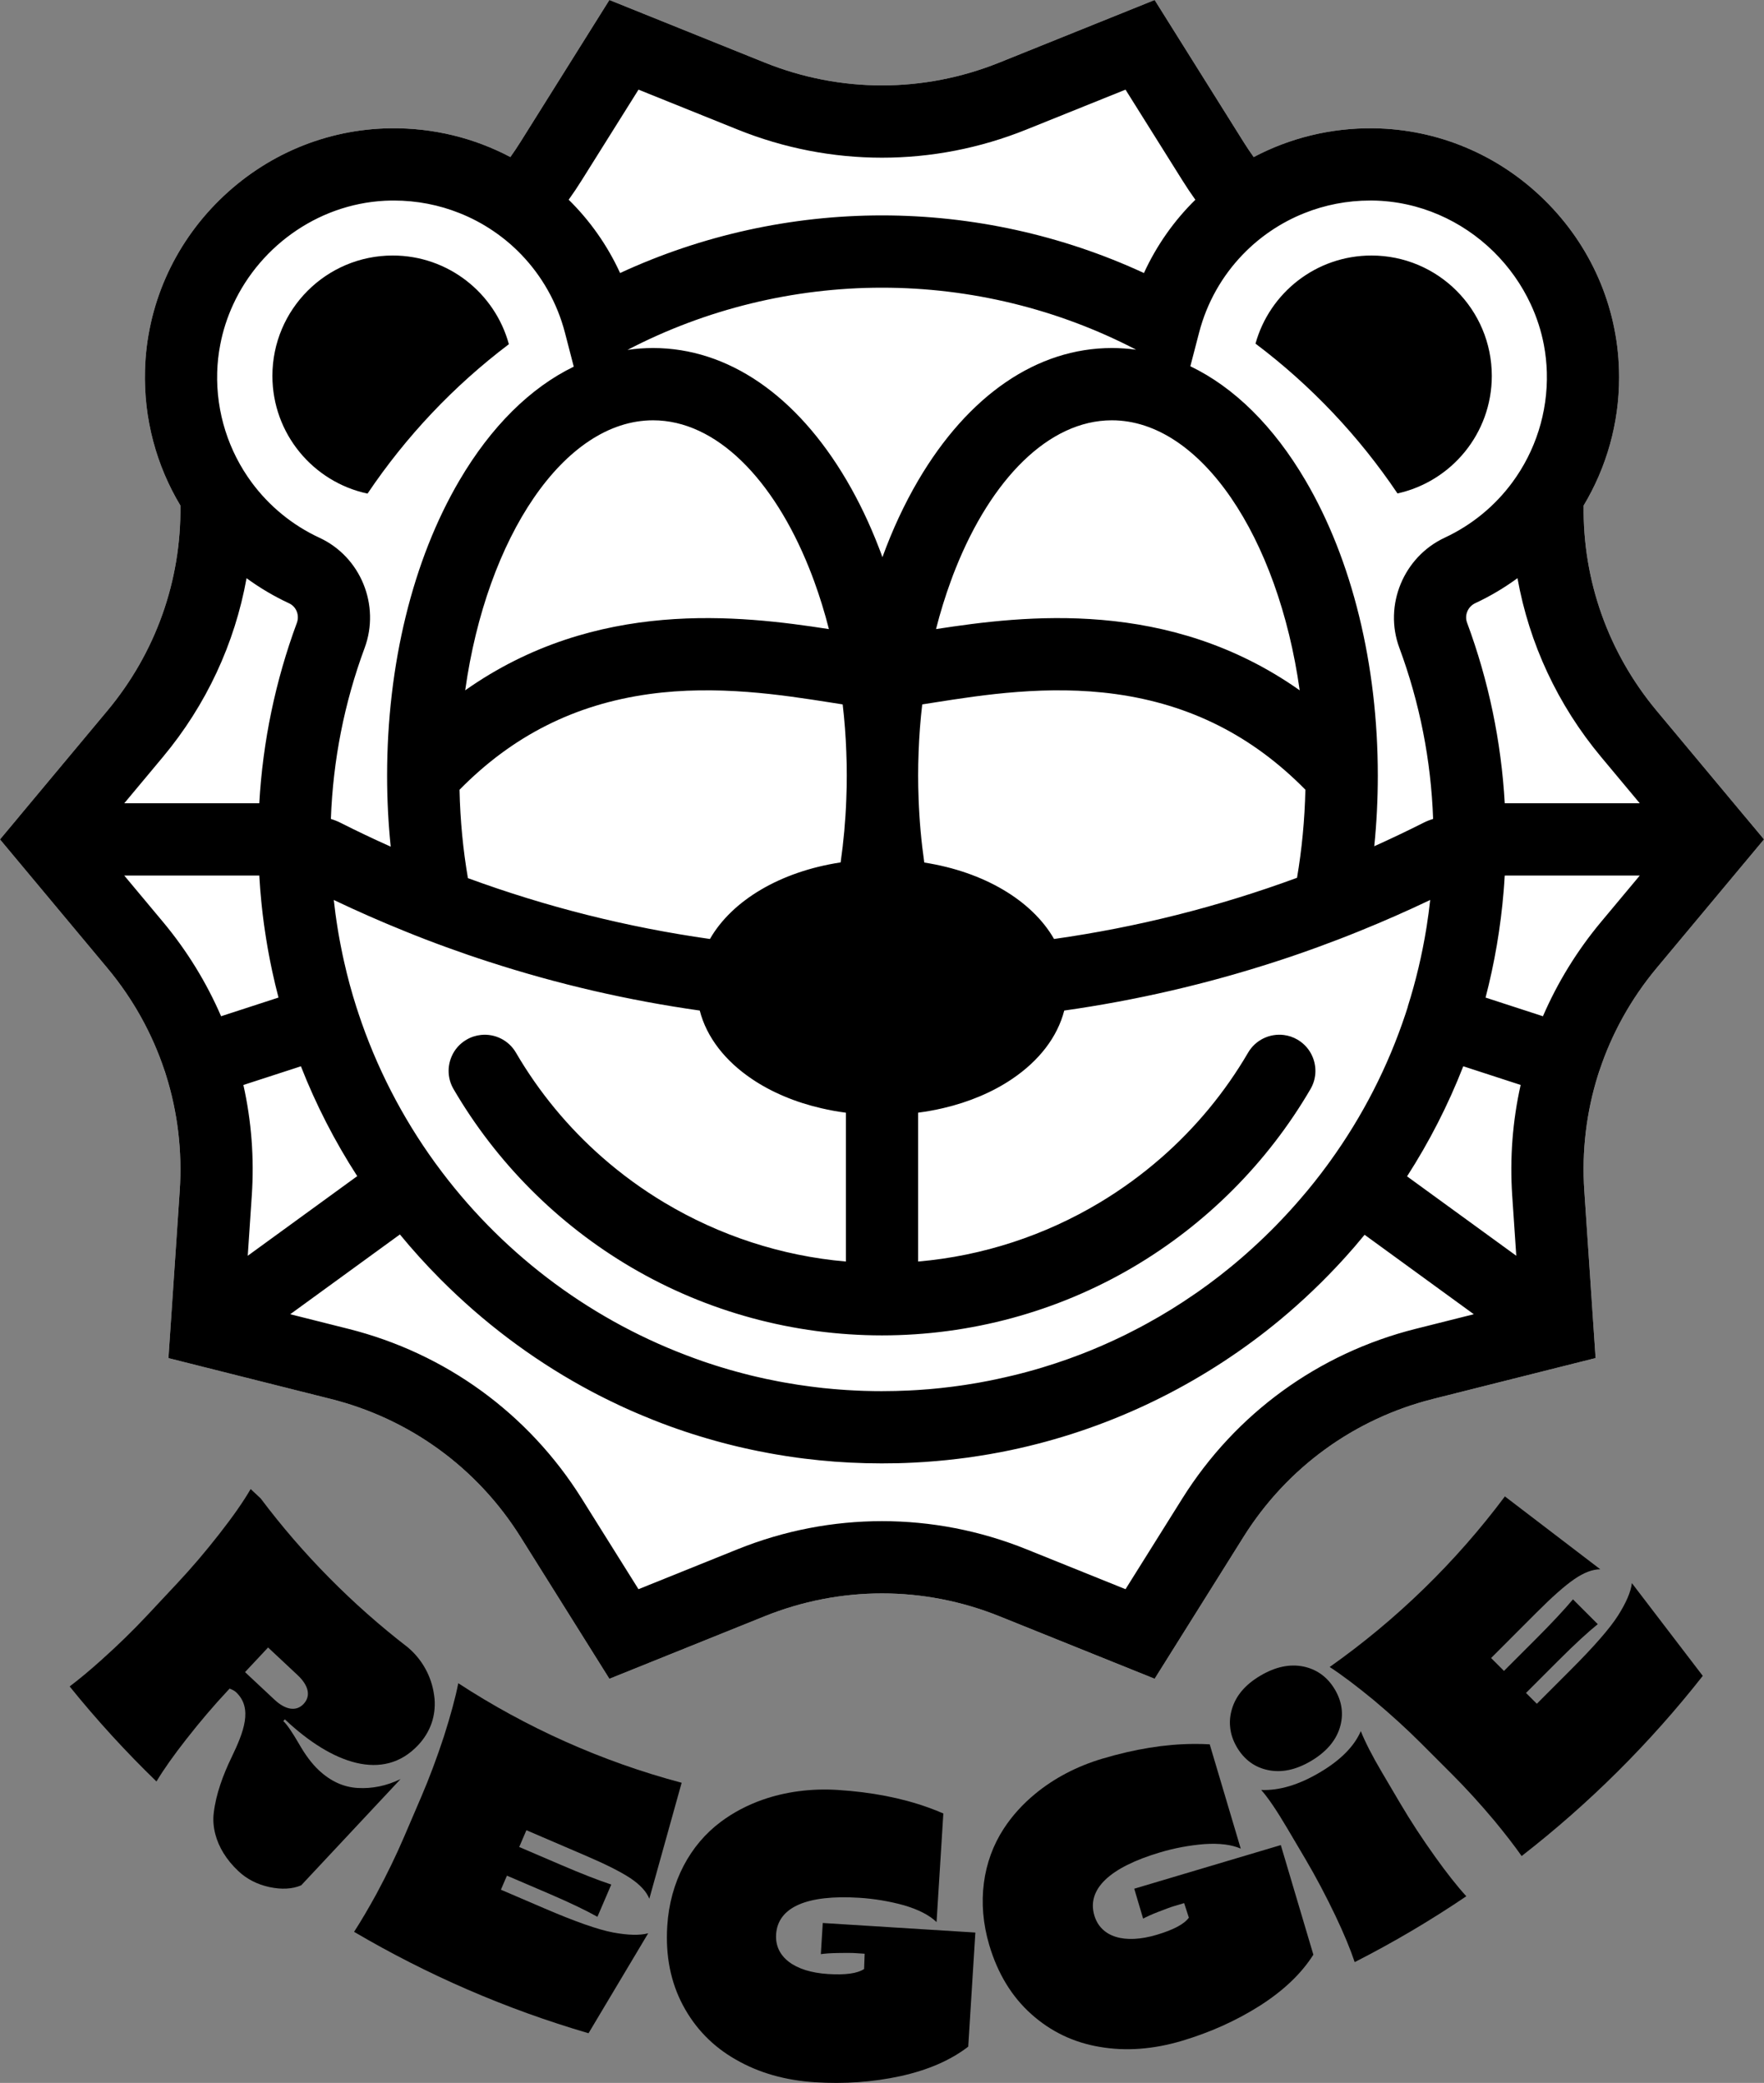 <?xml version="1.0" encoding="UTF-8"?>
<svg id="Layer_2" data-name="Layer 2" xmlns="http://www.w3.org/2000/svg" viewBox="0 0 517.34 610.64">
  <rect x="0" y="0" width="517.34" height="610.64" fill="#808080" stroke="none"/>
  <defs>
    <style>
      .cls-1 {
        fill: #fff;
      }
    </style>
  </defs>
  <g id="Layer_1-2" data-name="Layer 1">
    <g>
      <g>
        <path d="m104.96,524.18c-4.2-.23-8-1.97-11.48-5.23-2.02-1.89-3.98-4.51-5.88-7.86-1.94-3.31-3.39-5.46-4.44-6.45l-.08-.07.47-.51.25.24c13.52,12.65,28.59,18.25,38.85,7.3,3.65-3.9,5.19-8.62,4.8-13.57l-.13-1.02c-.73-5.49-3.49-10.52-7.74-14.08-8.12-6.26-15.82-13.07-23.03-20.37-7.22-7.29-13.94-15.07-20.1-23.27l-2.94-2.75c-2.16,3.73-5.23,8.11-9.25,13.24-4.02,5.14-8.09,9.91-12.22,14.32l-8.84,9.44c-4.12,4.41-8.58,8.75-13.44,13.1-3.44,3.09-6.54,5.67-9.33,7.77,7.92,9.81,16.42,19.11,25.46,27.86,2.11-3.53,5.01-7.62,8.73-12.37,4.02-5.14,8.05-9.87,12.17-14.27l.55-.59c.87.34,1.49.68,1.87,1.04,5.04,4.71,2.26,11.72-1.32,19.16-2.44,5.04-4.57,10.77-5.2,16.24-.25,2-.1,4.13.47,6.28.96,3.68,3.17,7.44,6.77,10.81,2.47,2.32,5.49,3.88,9.1,4.66,1.8.38,3.47.53,5.02.44,1.54-.08,2.97-.4,4.28-.95l29.15-31.15c-4.16,2.01-8.32,2.84-12.52,2.61Zm-24.45-25.88l-8.65-8.09,6.76-7.22,8.65,8.09c3.15,2.95,4.02,6.05,1.78,8.45-2.2,2.35-5.39,1.72-8.54-1.23Z"/>
        <path d="m171.55,543.93c6.08,2.6,10.51,4.82,13.38,6.73,2.87,1.92,4.69,3.95,5.5,5.99l9.48-34c-23.55-6.26-45.61-16.21-65.51-29.18-.83,4.26-2.27,9.5-4.24,15.69-2.06,6.25-4.24,12.07-6.55,17.46l-5.1,11.89c-2.31,5.39-5.02,10.98-8.11,16.73-2.37,4.31-4.55,8.02-6.56,11.11,21.39,12.58,44.45,22.63,68.76,29.73l17.5-29.31c-2.49.68-5.94.58-10.35-.24-4.4-.83-11.08-3.19-20.01-7.02l-12.84-5.51,1.77-4.12,12.42,5.32c6.18,2.66,10.9,4.93,14.12,6.75l4.06-9.46c-3.84-1.27-8.71-3.17-14.58-5.69l-12.42-5.32,2.11-4.92,17.17,7.37Z"/>
        <path d="m240.73,572.89c1.11-.16,2.73-.29,4.98-.33,2.24-.03,3.74-.05,4.6,0l3.27.21-.16,4.48c-1.99,1.32-5.47,1.79-10.58,1.47-9.86-.62-15.64-5.01-15.23-11.61.51-8.03,9.09-11.7,24.41-10.74,4.41.28,8.8,1.01,13.11,2.2,4.24,1.25,7.42,2.88,9.54,4.92l1.99-31.84c-1.44-.63-2.91-1.21-4.43-1.75-7.79-2.8-16.65-4.52-26.59-5.15-7.84-.49-15.32.54-21.98,2.87-4.5,1.58-8.63,3.76-12.24,6.46-9,6.69-14.92,17.55-15.73,30.58-.55,8.66.99,16.42,4.59,23.21,3.61,6.79,8.81,12.13,15.54,15.94,6.72,3.88,14.48,6.09,23.25,6.64,8.55.54,16.88-.04,24.94-1.78,8-1.75,14.69-4.61,19.95-8.66l2.09-33.45-44.75-2.8-.57,9.13Z"/>
        <path d="m362.77,512.26c2.14,3.61,5.21,5.88,9.15,6.68,3.95.81,8.12-.05,12.53-2.65,4.45-2.63,7.27-5.89,8.47-9.74,1.2-3.84.71-7.62-1.43-11.24-1.16-1.96-2.59-3.52-4.3-4.68-1.44-.97-3.06-1.66-4.88-2.05-4.03-.83-8.24.06-12.65,2.66-4.41,2.6-7.17,5.83-8.34,9.73-.54,1.77-.73,3.52-.56,5.24.17,2.07.85,4.08,2.01,6.05Z"/>
        <path d="m332.65,553.71l2.6,8.76c.99-.53,2.46-1.21,4.56-2.02,2.1-.8,3.5-1.34,4.33-1.58l3.14-.94,1.39,4.27c-1.41,1.92-4.52,3.56-9.42,5.02-9.48,2.82-16.41.68-18.3-5.66-2.29-7.71,4.5-14.11,19.21-18.48,4.24-1.27,8.62-2.09,13.07-2.45,4.41-.29,7.96.15,10.65,1.33l-9.1-30.58c-1.57-.09-3.17-.13-4.79-.11-8.26.05-17.16,1.48-26.7,4.32-7.53,2.24-14.2,5.78-19.65,10.27-3.69,3.03-6.82,6.49-9.27,10.26-6.14,9.39-7.96,21.62-4.24,34.13,2.47,8.32,6.58,15.08,12.31,20.21,5.72,5.13,12.44,8.35,20.07,9.62,7.65,1.33,15.69.73,24.12-1.77,8.21-2.45,15.83-5.85,22.8-10.26,6.91-4.4,12.2-9.39,15.75-15l-9.55-32.13-42.98,12.79Z"/>
        <path d="m478.59,464.12c-.29,2.56-1.67,5.73-4.06,9.51-2.4,3.78-7.07,9.11-13.94,15.98l-9.87,9.88-3.18-3.17,9.55-9.55c4.76-4.76,8.62-8.3,11.5-10.62l-7.28-7.27c-2.6,3.09-6.17,6.91-10.68,11.43l-9.55,9.55-3.78-3.78,13.2-13.21c4.67-4.68,8.37-7.97,11.22-9.92,2.84-1.96,5.4-2.89,7.6-2.89l-27.97-21.36c-14.39,19.25-31.74,36.14-51.39,50.01,3.63,2.35,7.93,5.61,12.91,9.7,5.04,4.23,9.64,8.42,13.79,12.56l9.14,9.14c4.15,4.15,8.34,8.74,12.53,13.74,3.15,3.83,5.81,7.25,7.93,10.28,19.79-15.37,37.64-33.12,53.12-52.82l-20.79-27.19Z"/>
        <path d="m410.67,528.72l-5.37-9.11c-2.87-4.85-4.93-8.91-6.21-12.09-1.95,4.49-5.97,8.53-12.06,12.12-6.14,3.63-11.88,5.34-17.15,5.12,1.99,2.23,4.51,5.94,7.64,11.24l5.38,9.11c3.03,5.15,5.94,10.65,8.75,16.53,2.49,5.22,4.36,9.76,5.65,13.59,11.33-5.77,22.26-12.22,32.73-19.31-2.72-2.98-5.72-6.79-9.09-11.5-3.8-5.3-7.2-10.5-10.27-15.7Z"/>
      </g>
      <g>
        <path class="cls-1" d="m512.04,239.74c-.21-.27-.43-.54-.66-.79l-25.53-30.59c-14.17-16.99-21.69-38.17-21.41-60.15,6.69-11.14,10.41-24.08,10.41-37.59,0-.7-.01-1.4-.03-2.1-.53-18.81-8.27-36.51-21.81-49.84-13.53-13.33-31.35-20.82-50.16-21.07-12.6-.16-24.62,2.87-35.17,8.44-1.04-1.45-2.03-2.93-2.98-4.45L338.63,0l-45.52,18.33c-22.21,8.94-46.67,8.94-68.87,0L178.72,0l-26.07,41.6c-.95,1.51-1.94,3-2.97,4.44-10.55-5.57-22.57-8.6-35.18-8.43-18.82.25-36.63,7.74-50.17,21.07-13.53,13.33-21.28,31.03-21.81,49.84-.4,14.28,3.35,27.98,10.39,39.69.27,21.98-7.24,43.16-21.42,60.15l-25.77,30.87c-.06.07-.12.15-.17.22l-5.55,6.64,31.49,37.72c7.51,8.99,13.14,19.16,16.75,30,.04.2.1.39.16.59.08.25.17.5.27.74.01.03.02.05.03.08,3.4,10.82,4.79,22.28,4.01,33.89l-2.72,40.33-.59,8.72,47.59,11.96c23.19,5.82,42.96,20.19,55.66,40.45l26.07,41.6,45.52-18.33c22.2-8.93,46.66-8.94,68.87,0l45.52,18.32,26.07-41.6c12.7-20.26,32.46-34.63,55.65-40.45l38.86-9.77,8.74-2.19-3.31-49.05c-.79-11.61.61-23.07,4-33.89.02-.05.04-.11.06-.17.09-.21.17-.43.24-.65.05-.17.1-.34.14-.51.02-.02.02-.03.02-.05,3.6-10.85,9.24-21.02,16.75-30.03l25.87-30.99,5.62-6.73-5.3-6.35Z"/>
        <g>
          <path d="m409.85,144.66c15.82-3.49,27.66-17.59,27.66-34.46,0-19.49-15.8-35.29-35.29-35.29-16.21,0-29.87,10.93-34.01,25.83,16.2,12.2,30.29,27.06,41.64,43.92Z"/>
          <path d="m107.79,144.71c11.3-16.8,25.32-31.61,41.45-43.8-4.08-14.98-17.79-26-34.06-26-19.49,0-35.29,15.8-35.29,35.29,0,16.95,11.96,31.12,27.9,34.51Z"/>
          <path d="m512.04,239.74c-.21-.27-.43-.54-.66-.79l-25.53-30.59c-14.17-16.99-21.69-38.17-21.41-60.15,6.69-11.14,10.41-24.08,10.41-37.59,0-.7-.01-1.4-.03-2.1-.53-18.81-8.27-36.51-21.81-49.84-13.53-13.33-31.35-20.82-50.16-21.07-12.6-.16-24.62,2.87-35.17,8.44-1.04-1.45-2.03-2.93-2.98-4.45L338.63,0l-45.52,18.33c-22.21,8.94-46.67,8.94-68.87,0L178.72,0l-26.07,41.6c-.95,1.51-1.94,3-2.97,4.44-10.55-5.57-22.57-8.6-35.18-8.43-18.82.25-36.63,7.74-50.17,21.07-13.53,13.33-21.28,31.03-21.81,49.84-.4,14.28,3.35,27.98,10.39,39.69.27,21.98-7.24,43.16-21.42,60.15l-25.77,30.87c-.06.07-.12.15-.17.22l-5.55,6.64,31.49,37.72c7.51,8.99,13.14,19.16,16.75,30,.14.44.29.88.43,1.33.01.03.02.05.03.08,3.4,10.82,4.79,22.28,4.01,33.89l-2.72,40.33-.59,8.72,47.59,11.96c23.19,5.82,42.96,20.19,55.66,40.45l26.07,41.6,45.52-18.33c22.2-8.93,46.66-8.94,68.87,0l45.52,18.32,26.07-41.6c12.7-20.26,32.46-34.63,55.65-40.45l38.86-9.77,8.74-2.19-3.31-49.05c-.79-11.61.61-23.07,4-33.89.02-.05.04-.11.06-.17.13-.38.25-.77.38-1.16.02-.02.02-.03.02-.05,3.6-10.85,9.24-21.02,16.75-30.03l25.87-30.99,5.62-6.73-5.3-6.35Zm-42.45-17.8l11.31,13.55h-39.59c-1.04-18.16-4.74-35.93-11.06-52.96-.81-2.19.25-4.69,2.41-5.7,4.41-2.06,8.55-4.52,12.38-7.33,3.44,19.15,11.8,37.17,24.55,52.44Zm-105.12-147.31c2.48-2.58,5.22-4.89,8.17-6.89,3.1-2.11,6.43-3.88,9.94-5.27,5.99-2.39,12.49-3.68,19.25-3.68h.73c13.7.19,26.28,5.93,35.53,15.04,4.49,4.43,8.2,9.65,10.87,15.42,1.74,3.75,3.04,7.73,3.83,11.88.49,2.6.78,5.27.86,7.99.33,11.86-3.38,23.18-10.14,32.33-5.04,6.83-11.78,12.44-19.8,16.18-12.09,5.64-17.94,19.81-13.32,32.27,5.97,16.1,9.3,32.95,9.91,50.19-.94.28-1.87.64-2.76,1.09-4.8,2.42-9.63,4.72-14.5,6.91.69-6.79,1.04-13.72,1.04-20.74,0-32.5-7.53-63.22-21.21-86.49-9.36-15.94-20.94-27.32-33.77-33.48l2.56-9.84c2.3-8.87,6.79-16.67,12.81-22.91Zm48.46,220.38l-.71,2.18s-.01.02-.01.03h0c-5.13,15.46-12.6,30.06-22.23,43.37,0,.02-.02.03-.04.05-.22.32-.45.63-.68.94-2.51,3.42-5.16,6.76-7.97,9.99-.96,1.12-1.94,2.22-2.93,3.31-.81.89-1.63,1.78-2.47,2.65-.95,1.01-1.92,2.01-2.91,3-.17.17-.34.33-.51.5-2.24,2.22-4.54,4.37-6.89,6.45-.48.43-.97.85-1.46,1.28-.55.47-1.11.95-1.67,1.42-.47.39-.94.78-1.41,1.17-.12.1-.24.2-.36.29-.63.52-1.25,1.02-1.89,1.51-.67.55-1.35,1.08-2.04,1.59-1.37,1.06-2.76,2.09-4.16,3.08-.7.51-1.4,1.01-2.11,1.48-4.54,3.15-9.22,6.05-14.04,8.68-.65.36-1.3.71-1.95,1.06-.1.04-.2.1-.29.15-1.19.63-2.39,1.25-3.6,1.85-.2.1-.4.2-.6.3-.55.27-1.11.54-1.67.8-.78.38-1.56.74-2.34,1.1-1.04.48-2.09.94-3.14,1.4-1.05.46-2.11.9-3.17,1.33-.85.34-1.7.68-2.55,1.01-.39.15-.78.3-1.18.44-.9.35-1.8.68-2.7,1-2.47.88-4.97,1.7-7.48,2.46-2.89.88-5.81,1.67-8.76,2.38-.06.01-.12.02-.18.04-.76.19-1.52.37-2.29.53-.17.05-.34.09-.52.11-.52.12-1.04.24-1.56.35-.77.17-1.54.33-2.31.48-2.23.45-4.47.84-6.72,1.18-.49.09-.98.16-1.48.22-.75.11-1.5.21-2.26.31-.31.04-.63.08-.94.12-.94.12-1.88.23-2.83.33-.63.06-1.26.13-1.9.19-.62.06-1.24.11-1.86.17-.03,0-.07,0-.1,0-.61.06-1.23.1-1.84.14-.5.04-.99.07-1.48.1-.67.04-1.34.08-2.01.11-2.68.13-5.37.2-8.07.2-.65,0-1.29,0-1.94-.01-1.09-.01-2.18-.04-3.26-.07-.34-.01-.68-.03-1.02-.04-.67-.02-1.34-.05-2.01-.09-.67-.03-1.33-.07-1.99-.11-.67-.04-1.34-.09-2.01-.14-.66-.05-1.33-.1-1.99-.16-1.02-.09-2.04-.19-3.06-.29-.62-.07-1.24-.14-1.86-.22-.57-.06-1.13-.13-1.7-.21-2.62-.33-5.21-.73-7.79-1.2-.56-.1-1.13-.2-1.69-.31-1.23-.23-2.46-.48-3.68-.74-.93-.2-1.86-.41-2.79-.63-.28-.06-.57-.13-.85-.2-.36-.09-.73-.17-1.09-.26-.85-.21-1.69-.42-2.52-.65-.44-.11-.89-.23-1.33-.36-1.56-.42-3.11-.86-4.64-1.34-1.26-.38-2.52-.78-3.76-1.2-.62-.2-1.24-.41-1.86-.63-.76-.26-1.52-.53-2.28-.82-.77-.28-1.53-.56-2.3-.86-29.5-11.2-54.96-30.81-73.32-55.98-.12-.16-.23-.31-.34-.46-.01-.02-.02-.03-.03-.04-9.59-13.24-17.22-28-22.47-43.88-.01-.01-.01-.03-.01-.05-.2-.57-.38-1.14-.57-1.71,0-.02-.01-.03-.01-.04-1.38-4.32-2.57-8.72-3.57-13.18-.15-.67-.3-1.33-.44-2-.16-.77-.32-1.53-.47-2.3-.13-.64-.26-1.29-.37-1.93-.12-.65-.24-1.29-.35-1.94-.11-.65-.22-1.3-.32-1.95-.11-.64-.21-1.3-.3-1.95-.1-.65-.19-1.3-.28-1.96-.18-1.36-.35-2.72-.5-4.09,6.89,3.28,13.84,6.34,20.86,9.17,4.05,1.65,8.11,3.21,12.2,4.69,4.15,1.51,8.31,2.95,12.5,4.29,20.13,6.53,40.74,11.29,61.76,14.27h.01c2.02,7.87,7.49,14.81,15.34,20.09,2.87,1.94,6.07,3.65,9.53,5.1,3.37,1.42,6.99,2.58,10.82,3.46,2.32.54,4.71.98,7.17,1.3v43.63c-18.99-1.64-37.18-7.66-53.24-17.28h-.01c-6.46-3.87-12.58-8.33-18.26-13.32-9.89-8.68-18.46-18.99-25.26-30.64-2.16-3.7-6.23-5.61-10.24-5.19-1.45.15-2.9.6-4.25,1.39-2.03,1.18-3.53,2.94-4.38,4.95-1.29,2.98-1.19,6.51.57,9.53,12.59,21.57,30.63,39.65,52.17,52.29,22.2,13.03,47.61,19.92,73.49,19.92s51.3-6.89,73.5-19.92c21.54-12.64,39.58-30.72,52.17-52.29,1.71-2.93,1.85-6.34.68-9.27h0c-.84-2.12-2.37-3.98-4.49-5.22-1.27-.74-2.62-1.19-4-1.36-4.08-.52-8.28,1.39-10.49,5.17-6.85,11.73-15.49,22.09-25.46,30.81h-.01c-5.62,4.92-11.66,9.31-18.04,13.14-16.06,9.63-34.26,15.65-53.26,17.29v-43.64c2.53-.33,5-.78,7.38-1.34,3.82-.89,7.43-2.07,10.79-3.49,3.45-1.46,6.64-3.18,9.5-5.13,7.76-5.26,13.17-12.17,15.18-19.98h.01c21.12-3,41.83-7.79,62.05-14.36,4.19-1.35,8.36-2.79,12.51-4.31,4.09-1.49,8.15-3.05,12.2-4.7,6.92-2.8,13.77-5.82,20.56-9.05,0,.02-.01.04-.01.07-.01.04-.01.09-.02.14-.27,2.46-.6,4.92-.98,7.34-.01.06-.02.12-.03.19,0,.02,0,.03-.01.05-.01.11-.03.22-.05.34,0,.02-.01.04-.01.06-1.28,7.92-3.12,15.66-5.5,23.15.03-.06.05-.12.09-.17Zm-143.66-67.66c0-2.27.04-4.52.13-6.76v-.05c.17-4.76.53-9.45,1.07-14.03,1.18-.18,2.39-.38,3.62-.57,14.04-2.2,33.26-5.22,53.18-2.45,21.78,3.03,40,12.21,55.57,28.03-.2,8.91-1.05,17.57-2.45,25.82-23.08,8.49-46.88,14.49-71.26,17.94-6.46-11.27-20.52-19.68-38.06-22.41-.87-6.06-1.44-12.32-1.67-18.71v-.05c-.09-2.24-.13-4.49-.13-6.76Zm5.24-42.92c1.25-4.89,2.7-9.59,4.34-14.06t.01-.02c.44-1.25.91-2.47,1.4-3.68,10.43-26.13,27.26-43.45,45.82-43.45,26.11,0,48.8,34.3,55.09,79.16-38.35-27.06-80.59-21.97-106.66-17.95Zm51.57-82.4c-21.92,0-42.09,13.79-56.8,38.83-4.04,6.89-7.55,14.43-10.48,22.48-.23-.64-.46-1.27-.71-1.9-.1-.31-.22-.61-.35-.91-2.7-7-5.85-13.59-9.42-19.67-14.71-25.04-34.88-38.83-56.79-38.83-2.53,0-5.03.18-7.5.55,22.92-11.95,48.65-18.24,74.64-18.24s51.64,6.27,74.53,18.18c-2.35-.32-4.72-.49-7.12-.49Zm-134.55,21.19c18.53,0,35.32,17.26,45.76,43.31.52,1.28,1.02,2.59,1.5,3.91,1.62,4.45,3.07,9.12,4.31,13.99-26.06-4.02-68.31-9.11-106.67,17.95,6.29-44.86,28.98-79.16,55.1-79.16Zm-1.2,80.27c19.93-2.77,39.15.25,53.19,2.45,1.23.19,2.44.39,3.62.57.53,4.54.89,9.18,1.06,13.89-.01,0-.01.02,0,.03.1,2.29.14,4.6.14,6.92s-.04,4.63-.14,6.92c-.01.01-.01.02,0,.03-.23,6.33-.8,12.53-1.66,18.53-17.66,2.68-31.84,11.13-38.33,22.45-24.28-3.44-47.99-9.4-70.98-17.84-1.42-8.28-2.27-16.97-2.46-25.91,15.56-15.83,33.78-25.01,55.56-28.04Zm-19.73-150.64l16.66-26.57,29.06,11.7c27.31,11,57.39,11,84.7,0l29.07-11.7,16.66,26.57c1.22,1.95,2.49,3.85,3.82,5.71-6.21,6.1-11.35,13.35-15.08,21.48-23.95-11.08-50.27-16.89-76.82-16.89s-52.86,5.81-76.81,16.89c-3.73-8.14-8.87-15.39-15.08-21.49,1.33-1.85,2.6-3.75,3.82-5.7Zm-106.9,56.27c.08-2.72.37-5.39.88-8,.78-4.14,2.08-8.12,3.81-11.87,8.16-17.65,26.04-30.18,46.4-30.46h.72c6.76,0,13.26,1.29,19.25,3.68,3.51,1.39,6.84,3.16,9.94,5.27,2.95,2,5.7,4.31,8.18,6.89,6.01,6.24,10.5,14.04,12.81,22.91l2.58,9.95c-12.74,6.19-24.23,17.53-33.54,33.37-13.67,23.27-21.2,53.99-21.2,86.49,0,7.06.35,14.03,1.06,20.86-4.97-2.22-9.9-4.56-14.79-7.03-.89-.45-1.82-.81-2.76-1.09.62-17.22,3.94-34.06,9.9-50.14,4.63-12.52-1.17-26.69-13.21-32.28-8.06-3.73-14.82-9.36-19.89-16.2-6.76-9.15-10.48-20.47-10.14-32.35Zm-15.94,112.82c12.74-15.26,21.1-33.29,24.55-52.43,3.87,2.83,8.05,5.31,12.51,7.38,2.08.97,3.07,3.47,2.25,5.7-6.3,17.01-9.99,34.76-11.03,52.9h-39.59l11.31-13.55Zm0,48.29l-11.32-13.55h39.6c-.01-.1-.01-.2-.01-.3,0,.1.01.2.02.3.01.25.02.49.04.74.13,2.21.3,4.41.52,6.59.05.56.11,1.12.17,1.68.08.74.16,1.48.25,2.23.09.74.18,1.48.28,2.22.04.37.1.75.15,1.13.08.6.17,1.19.26,1.78.11.74.22,1.47.34,2.21.14.9.29,1.8.45,2.7.1.57.2,1.13.31,1.7.13.73.27,1.46.42,2.19.17.89.36,1.79.55,2.68.57,2.65,1.2,5.3,1.89,7.93h-.02l-16.82,5.47c-4.28-9.9-10-19.22-17.08-27.7Zm23.62,47.85l16.82-5.46.05-.02c4.4,11.23,9.93,22.01,16.52,32.21l-.09.06-32.02,23.28,1.18-17.61c.75-11.02-.1-21.93-2.46-32.46Zm343.81,71.49c-28.52,7.17-52.83,24.83-68.45,49.75l-16.65,26.58-29.07-11.71c-13.65-5.5-28-8.24-42.35-8.24s-28.69,2.74-42.35,8.24l-29.07,11.71-16.65-26.58c-15.62-24.92-39.93-42.59-68.45-49.75l-17.03-4.28,32.03-23.29.13-.1c3.72,4.52,7.67,8.89,11.86,13.1,12.52,12.57,26.51,23.1,41.57,31.43,1.01.56,2.02,1.1,3.03,1.64.61.32,1.21.63,1.81.94.61.31,1.21.62,1.82.92.57.29,1.15.57,1.73.85.26.13.53.25.8.38.51.25,1.01.49,1.52.73.21.11.42.21.63.3.21.1.42.2.64.3.07.03.13.05.19.08.7.32,1.4.64,2.1.95.06.02.12.05.18.08.59.25,1.18.51,1.77.76.57.25,1.15.49,1.73.73,1.02.42,2.03.85,3.06,1.25,1.68.66,3.36,1.31,5.06,1.92.7.25,1.4.5,2.1.74.7.24,1.41.48,2.11.72.7.23,1.41.46,2.12.69.7.22,1.41.45,2.12.66.71.22,1.42.43,2.14.64.81.25,1.63.48,2.45.7.61.17,1.23.34,1.84.5.72.19,1.44.38,2.16.56.43.12.86.22,1.29.32.51.13,1.02.25,1.53.37.51.13,1.02.24,1.53.35.72.17,1.45.33,2.18.48.65.14,1.31.28,1.97.41,1.12.23,2.25.45,3.38.65.61.12,1.23.23,1.85.33,2.01.35,4.02.66,6.05.94.74.1,1.49.2,2.23.29,2.98.37,5.98.67,8.99.9,1.5.11,3.01.2,4.52.28,1.51.07,3.03.13,4.55.17,1.52.04,3.04.06,4.56.06h.22c1.52,0,3.05-.02,4.57-.05,1.52-.04,3.04-.09,4.55-.17,2.27-.11,4.54-.26,6.79-.46,2.16-.18,4.31-.41,6.45-.67.74-.09,1.47-.18,2.2-.28.11-.02.21-.03.32-.04,1.11-.15,2.22-.31,3.33-.49,1.07-.16,2.14-.34,3.2-.52,1.17-.2,2.34-.42,3.51-.64.93-.18,1.86-.37,2.78-.56,27.73-5.83,53.22-17.97,74.85-34.84.74-.58,1.47-1.16,2.2-1.75.73-.59,1.46-1.19,2.19-1.79.77-.65,1.53-1.29,2.29-1.94,1.57-1.36,3.13-2.74,4.66-4.15,1.64-1.51,3.24-3.04,4.82-4.6,1.5-1.49,2.98-3,4.43-4.54.97-1.03,1.93-2.06,2.87-3.11.87-.97,1.74-1.95,2.6-2.94.06-.08.13-.16.2-.24.92-1.07,1.82-2.15,2.72-3.24h.01s32.02,23.29,32.02,23.29l-17.04,4.28Zm28.31-39.03l1.19,17.61-31.99-23.25-.04-.03c6.51-10.11,12.04-20.9,16.48-32.26h.04s16.79,5.46,16.79,5.46c-2.36,10.53-3.21,21.45-2.47,32.47Zm26.09-80.31c-7.08,8.48-12.8,17.8-17.08,27.7l-16.8-5.46h-.03c2.63-10.1,4.43-20.55,5.31-31.27.06-.75.11-1.5.17-2.25.05-.75.1-1.51.14-2.26h0s39.61-.01,39.61-.01l-11.32,13.55Z"/>
        </g>
      </g>
    </g>
  </g>
</svg>